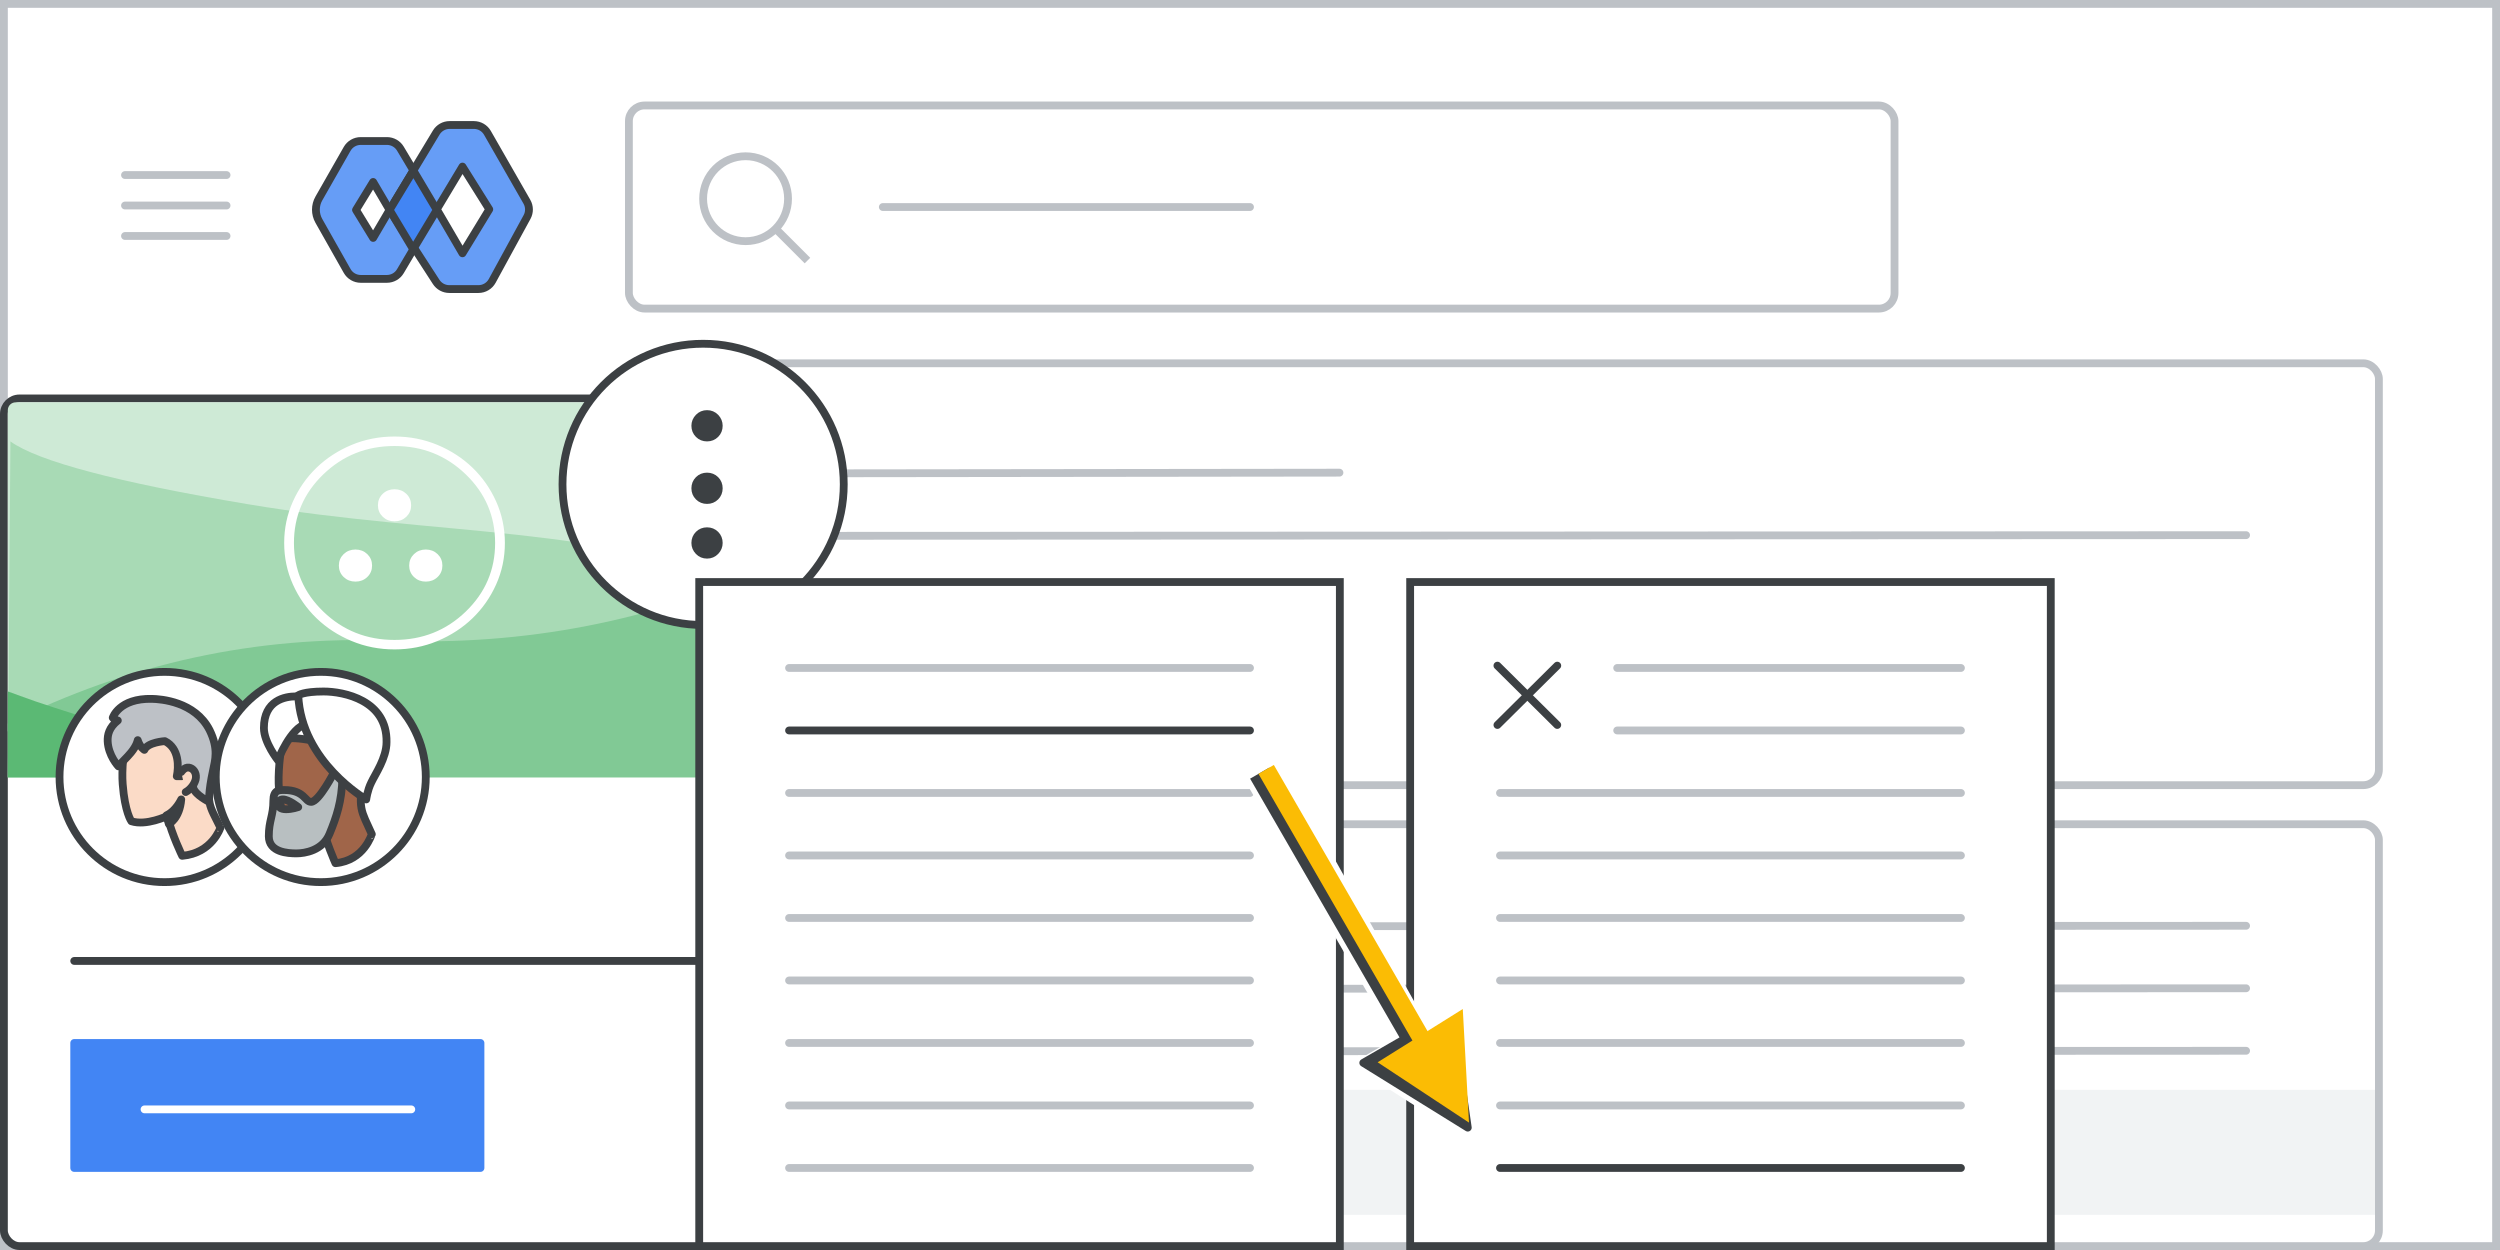 <?xml version="1.0" encoding="UTF-8"?>
<svg width="320px" height="160px" viewBox="0 0 320 160" version="1.1" xmlns="http://www.w3.org/2000/svg" xmlns:xlink="http://www.w3.org/1999/xlink">
    <rect x="0" y="0" width="320" height="160" fill="#333333" stroke="none"/>
    <title>currents-communities-edit-filter</title>
    <g id="currents-communities-edit-filter" stroke="none" stroke-width="1" fill="none" fill-rule="evenodd">
        <rect id="border/bg" stroke="#BDC1C6" fill="#FFFFFF" x="0.5" y="0.5" width="319" height="159"></rect>
        <rect id="top-container-copy-2" stroke="#BDC1C6" fill="#FFFFFF" x="92.5" y="105.5" width="212" height="54" rx="2"></rect>
        <rect id="top-container-copy-3" stroke="#BDC1C6" fill="#FFFFFF" x="92.5" y="46.5" width="212" height="54" rx="2"></rect>
        <rect id="top-container-copy-4" fill="#F1F3F4" x="91" y="139.5" width="213" height="16"></rect>
        <line x1="104.5" y1="60.585" x2="171.45" y2="60.5" id="Stroke-205-Copy-15" stroke="#BDC1C6" stroke-linecap="round" stroke-linejoin="round"></line>
        <line x1="104.5" y1="68.585" x2="287.5" y2="68.5" id="Stroke-205-Copy-16" stroke="#BDC1C6" stroke-linecap="round" stroke-linejoin="round"></line>
        <line x1="104.5" y1="134.585" x2="287.5" y2="134.5" id="Stroke-205-Copy-17" stroke="#BDC1C6" stroke-linecap="round" stroke-linejoin="round"></line>
        <line x1="104.5" y1="126.585" x2="287.5" y2="126.5" id="Stroke-205-Copy-18" stroke="#BDC1C6" stroke-linecap="round" stroke-linejoin="round"></line>
        <line x1="104.5" y1="118.585" x2="287.5" y2="118.5" id="Stroke-205-Copy-19" stroke="#BDC1C6" stroke-linecap="round" stroke-linejoin="round"></line>
        <rect id="top-container" stroke="#3C4043" fill="#FFFFFF" x="0.5" y="51" width="99" height="108.5" rx="2"></rect>
        <line x1="9.5" y1="123" x2="90.5" y2="123" id="Line-2-Copy-2" stroke="#3C4043" stroke-linecap="round" stroke-linejoin="round"></line>
        <g id="green-waves-copy" transform="translate(1, 51.5)">
            <rect id="Rectangle" fill="#CEEAD6" x="0" y="0" width="98" height="43" rx="1"></rect>
            <path d="M0.333,5 L0,48 L98,48 C98,39.63 98,31.751 98,24.363 C75.305,15.52 55.803,17.25 30.713,13.035 C13.987,10.225 3.86,7.547 0.333,5 Z" id="Path-4" fill="#A8DAB5"></path>
            <path d="M0,48 L98,48 L98,21 C82.447,28.004 66.114,31.172 49,30.505 C31.886,29.838 15.553,33.374 0,41.115 L0,48 Z" id="Path-3" fill="#81C995"></path>
            <path d="M0,37 C3.325,38.2 2.863,38.102 9.79,40.31 C16.718,42.518 33.937,44.71 37.85,45.136 C40.458,45.42 44.175,46.375 49,48 L0,48 C0,41.467 0,37.8 0,37 Z" id="Path-2" fill="#5BB974"></path>
        </g>
        <g id="People/profile12" transform="translate(21.059, 99.456) scale(-1, 1) translate(-21.059, -99.456) translate(7.618, 86)">
            <ellipse id="Oval" stroke="#3C4043" fill="#FFFFFF" cx="13.441" cy="13.456" rx="13.441" ry="13.456"></ellipse>
            <g id="Group-3" transform="translate(6.279, 3.453)">
                <path d="M4.9,20.093 C4.9,20.093 6.182,17.495 6.81,14.996 C6.81,14.996 9.499,16.283 11.409,15.664 C11.409,15.664 12.238,14.526 12.515,10.938 C12.665,9.132 12.414,6.385 11.912,4.703 C11.359,2.798 9.474,1.511 6.383,1.981 C2.186,2.6 0.251,4.876 1.03,8.81 C1.935,13.487 1.458,13.487 0,16.505 C0.025,16.481 1.03,19.747 4.9,20.093 Z" id="Path" stroke="#3D4043" fill="#FBDBC7" fill-rule="nonzero" stroke-linecap="round" stroke-linejoin="round"></path>
                <path d="M6.612,16.012 C6.612,16.012 5.228,15.359 5.023,12.872 C5.023,12.872 5.704,14.354 6.907,14.907 C6.907,14.907 6.839,15.183 6.793,15.409 C6.703,15.66 6.612,16.012 6.612,16.012 Z" id="Path" stroke="#3C4043" fill="#3C4043" fill-rule="nonzero" stroke-linecap="round" stroke-linejoin="round"></path>
                <path d="M3.47,11.433 C3.195,12.322 1.446,13.186 1.446,13.186 C1.446,13.186 1.571,11.992 0.947,9.147 C0.697,7.884 0.197,6.43 1.396,3.991 C3.27,0.333 7.643,0.028 8.768,0.003 C12.99,-0.099 13.79,2.416 13.79,2.416 C13.615,2.67 13.14,2.772 13.14,2.772 C14.29,3.686 14.465,4.626 14.44,5.413 C14.365,7.268 13.065,8.639 13.065,8.639 C12.391,7.826 12.091,7.649 11.441,6.861 C10.692,5.947 10.592,5.286 10.592,5.286 C10.292,6.226 9.742,6.531 9.742,6.531 C9.317,5.54 7.118,5.413 7.118,5.413 C5.26,6.328 5.336,8.721 5.594,9.906 L4.97,9.906 L4.59,9.547 L4.47,9.398 C4.47,9.398 3.694,9.279 3.47,9.779 C3.31,10.138 3.585,11.062 3.47,11.433 Z" id="Path" stroke="#3D4043" fill="#BDC1C6" fill-rule="nonzero" stroke-linecap="round" stroke-linejoin="round"></path>
                <path d="M5.023,9.36 C5.023,9.36 4.615,8.716 4.043,8.798 C3.471,8.88 3.09,9.452 3.145,10.078 C3.172,10.705 3.771,11.576 4.452,11.93" id="Path" fill="#FBDBC7" fill-rule="nonzero"></path>
                <path d="M5.023,9.36 C5.023,9.36 4.615,8.716 4.043,8.798 C3.471,8.88 3.09,9.452 3.145,10.078 C3.172,10.705 3.771,11.576 4.452,11.93" id="Path" stroke="#3D4043" stroke-linecap="round" stroke-linejoin="round"></path>
            </g>
        </g>
        <g id="People/profile6" transform="translate(41.059, 99.456) scale(-1, 1) translate(-41.059, -99.456) translate(27.618, 86)">
            <g id="Group-22-Copy" transform="translate(0, 0)" fill="#FFFFFF" stroke="#3C4043">
                <ellipse id="Oval" cx="13.441" cy="13.456" rx="13.441" ry="13.456"></ellipse>
            </g>
            <g id="Group-25" transform="translate(5.023, 2.512)">
                <path d="M6.539,21.977 C6.539,21.977 7.757,19.289 8.353,16.704 C8.353,16.704 10.908,18.035 12.722,17.395 C12.722,17.395 13.51,16.218 13.773,12.506 C13.916,10.638 13.677,7.797 13.2,6.056 C12.674,4.085 10.884,2.754 7.948,3.24 C3.961,3.88 2.122,6.235 2.863,10.305 C3.722,15.142 3.268,15.142 1.884,18.265 C1.908,18.265 2.863,21.644 6.539,21.977" id="Fill-1" fill="#A06549"></path>
                <path d="M6.539,21.977 C6.539,21.977 7.757,19.289 8.353,16.704 C8.353,16.704 10.908,18.035 12.722,17.395 C12.722,17.395 13.51,16.218 13.773,12.506 C13.916,10.638 13.677,7.797 13.2,6.056 C12.674,4.085 10.884,2.754 7.948,3.24 C3.961,3.88 2.122,6.235 2.863,10.305 C3.722,15.142 3.268,15.142 1.884,18.265 C1.908,18.265 2.863,21.644 6.539,21.977 Z" id="Stroke-3" stroke="#3D4043" stroke-linecap="round" stroke-linejoin="round"></path>
                <path d="M8.397,17.581 C8.397,17.581 6.551,16.928 6.279,14.442 C6.279,14.442 7.187,15.924 8.791,16.477 C8.791,16.477 8.7,16.753 8.639,16.979 C8.518,17.23 8.397,17.581 8.397,17.581" id="Fill-5" fill="#3C4043"></path>
                <path d="M8.397,17.581 C8.397,17.581 6.551,16.928 6.279,14.442 C6.279,14.442 7.187,15.924 8.791,16.477 C8.791,16.477 8.7,16.753 8.639,16.979 C8.518,17.23 8.397,17.581 8.397,17.581 Z" id="Stroke-7" stroke="#3C4043" stroke-linecap="round" stroke-linejoin="round"></path>
                <path d="M13.77,14.727 C13.77,14.727 13.623,15.07 12.859,15.07 C12.095,15.07 11.302,14.796 11.302,14.796 C11.302,14.796 12.507,13.814 13.27,13.814 C14.034,13.814 13.77,14.727 13.77,14.727 M14.486,13.974 C14.486,12.61 13.77,12.61 13.133,12.61 C10.481,12.61 10.454,14.129 9.658,14.129 C8.65,14.129 6.688,10.292 6.688,10.292 C6.688,10.292 5.6,7.923 5.653,10.987 C5.706,14.052 6.422,16.086 7.298,18.223 C8.173,20.36 10.454,20.721 11.542,20.721 C12.629,20.721 15.07,20.592 15.07,18.532 C15.07,16.498 14.486,15.931 14.486,13.974" id="Fill-9" fill="#B8BFC1"></path>
                <path d="M13.77,14.727 C13.77,14.727 13.623,15.07 12.859,15.07 C12.095,15.07 11.302,14.796 11.302,14.796 C11.302,14.796 12.507,13.814 13.27,13.814 C14.034,13.814 13.77,14.727 13.77,14.727 Z M14.486,13.974 C14.486,12.61 13.77,12.61 13.133,12.61 C10.481,12.61 10.454,14.129 9.658,14.129 C8.65,14.129 6.688,10.292 6.688,10.292 C6.688,10.292 5.6,7.923 5.653,10.987 C5.706,14.052 6.422,16.086 7.298,18.223 C8.173,20.36 10.454,20.721 11.542,20.721 C12.629,20.721 15.07,20.592 15.07,18.532 C15.07,16.498 14.486,15.931 14.486,13.974 Z" id="Stroke-11" stroke="#3D4043" stroke-linecap="round" stroke-linejoin="round"></path>
                <path d="M10.047,6.279 C10.047,6.279 12.476,5.834 13.058,6.032 C13.64,6.23 12.046,3.14 12.046,3.14 L10.578,3.164 L10.047,6.279 Z" id="Fill-13" fill="#FFFFFF"></path>
                <path d="M9.419,6.279 C9.419,6.279 11.848,5.834 12.43,6.032 C13.012,6.23 11.418,3.14 11.418,3.14 L9.95,3.164 L9.419,6.279 Z" id="Stroke-15" stroke="#3D4043" stroke-linecap="round" stroke-linejoin="round"></path>
                <path d="M10.446,0.87 C10.446,0.87 10.234,0.628 11.6,0.628 C12.966,0.628 15.698,1.099 15.698,4.669 C15.698,6.528 13.907,8.791 13.907,8.791 C13.907,8.791 12.268,4.588 10.264,4.157 C8.261,3.699 10.446,0.87 10.446,0.87" id="Fill-17" fill="#FFFFFF"></path>
                <path d="M10.446,0.87 C10.446,0.87 10.234,0.628 11.6,0.628 C12.966,0.628 15.698,1.099 15.698,4.669 C15.698,6.528 13.907,8.791 13.907,8.791 C13.907,8.791 12.268,4.588 10.264,4.157 C8.261,3.699 10.446,0.87 10.446,0.87 Z" id="Stroke-19" stroke="#3D4043" stroke-linecap="round" stroke-linejoin="round"></path>
                <path d="M2.6,13.814 C2.6,13.814 10.913,9.046 11.302,0.489 C11.302,0.489 10.653,0 8.055,0 C5.457,0 -0.102,1.125 0.001,6.479 C0.001,8.509 1.457,10.587 1.95,11.638 C2.47,12.689 2.6,13.814 2.6,13.814" id="Fill-21" fill="#FFFFFF"></path>
                <path d="M2.6,13.814 C2.6,13.814 10.913,9.046 11.302,0.489 C11.302,0.489 10.653,0 8.055,0 C5.457,0 -0.102,1.125 0.001,6.479 C0.001,8.509 1.457,10.587 1.95,11.638 C2.47,12.689 2.6,13.814 2.6,13.814 Z" id="Stroke-23" stroke="#3D4043" stroke-linecap="round" stroke-linejoin="round"></path>
            </g>
        </g>
        <circle id="Oval" stroke="#3C4043" fill="#FFFFFF" fill-rule="nonzero" cx="90" cy="62" r="18"></circle>
        <path d="M90.5,71 C90.075,71 89.719,70.85 89.432,70.55 C89.144,70.25 89,69.9 89,69.5 C89,69.075 89.144,68.719 89.432,68.43 C89.719,68.144 90.075,68 90.5,68 C90.925,68 91.281,68.144 91.57,68.43 C91.856,68.719 92,69.075 92,69.5 C92,69.9 91.856,70.25 91.57,70.55 C91.281,70.85 90.925,71 90.5,71 Z M90.5,64 C90.075,64 89.719,63.856 89.432,63.568 C89.144,63.281 89,62.925 89,62.5 C89,62.075 89.144,61.718 89.432,61.431 C89.719,61.144 90.075,61 90.5,61 C90.925,61 91.281,61.144 91.57,61.431 C91.856,61.718 92,62.075 92,62.5 C92,62.925 91.856,63.281 91.57,63.568 C91.281,63.856 90.925,64 90.5,64 Z M90.5,56 C90.075,56 89.719,55.856 89.432,55.568 C89.144,55.281 89,54.925 89,54.5 C89,54.1 89.144,53.75 89.432,53.45 C89.719,53.15 90.075,53 90.5,53 C90.925,53 91.281,53.15 91.57,53.45 C91.856,53.75 92,54.1 92,54.5 C92,54.925 91.856,55.281 91.57,55.568 C91.281,55.856 90.925,56 90.5,56 Z" id="Shape" stroke="#3C4043" fill="#3C4043" fill-rule="nonzero"></path>
        <path d="M43.5,72.393 C43.5,72.94 43.692,73.399 44.075,73.767 C44.457,74.137 44.932,74.321 45.5,74.321 C46.068,74.321 46.543,74.137 46.927,73.767 C47.309,73.399 47.5,72.94 47.5,72.393 C47.5,71.845 47.309,71.387 46.927,71.017 C46.543,70.649 46.068,70.464 45.5,70.464 C44.932,70.464 44.457,70.649 44.075,71.017 C43.692,71.387 43.5,71.845 43.5,72.393 Z M48.5,64.679 C48.5,65.226 48.692,65.684 49.075,66.053 C49.457,66.422 49.932,66.607 50.5,66.607 C51.068,66.607 51.543,66.422 51.927,66.053 C52.309,65.684 52.5,65.226 52.5,64.679 C52.5,64.131 52.309,63.672 51.927,63.303 C51.543,62.934 51.068,62.75 50.5,62.75 C49.932,62.75 49.457,62.934 49.075,63.303 C48.692,63.672 48.5,64.131 48.5,64.679 Z M52.5,72.393 C52.5,72.94 52.692,73.399 53.075,73.767 C53.457,74.137 53.932,74.321 54.5,74.321 C55.068,74.321 55.543,74.137 55.927,73.767 C56.309,73.399 56.5,72.94 56.5,72.393 C56.5,71.845 56.309,71.387 55.927,71.017 C55.543,70.649 55.068,70.464 54.5,70.464 C53.932,70.464 53.457,70.649 53.075,71.017 C52.692,71.387 52.5,71.845 52.5,72.393 Z M50.5,83 C48.569,83 46.752,82.644 45.05,81.932 C43.346,81.222 41.864,80.259 40.603,79.043 C39.343,77.828 38.344,76.398 37.606,74.756 C36.869,73.114 36.5,71.362 36.5,69.5 C36.5,67.638 36.869,65.886 37.606,64.243 C38.344,62.601 39.343,61.172 40.603,59.957 C41.864,58.741 43.346,57.778 45.05,57.066 C46.752,56.355 48.569,56 50.5,56 C52.431,56 54.248,56.355 55.952,57.066 C57.654,57.778 59.136,58.741 60.397,59.957 C61.657,61.172 62.656,62.601 63.394,64.243 C64.131,65.886 64.5,67.638 64.5,69.5 C64.5,71.362 64.131,73.114 63.394,74.756 C62.656,76.398 61.657,77.828 60.397,79.043 C59.136,80.259 57.654,81.222 55.952,81.932 C54.248,82.644 52.431,83 50.5,83 Z M50.5,82.036 C54.102,82.036 57.17,80.815 59.702,78.374 C62.234,75.931 63.5,72.973 63.5,69.5 C63.5,66.027 62.234,63.069 59.702,60.626 C57.17,58.185 54.102,56.964 50.5,56.964 C46.898,56.964 43.831,58.185 41.299,60.626 C38.766,63.069 37.5,66.027 37.5,69.5 C37.5,72.973 38.766,75.931 41.299,78.374 C43.831,80.815 46.898,82.036 50.5,82.036 Z" id="Shape-Copy-2" stroke="#FFFFFF" stroke-width="0.25" fill="#FFFFFF" fill-rule="nonzero"></path>
        <g id="search" transform="translate(80, 13)" stroke="#BDC1C6">
            <rect id="Rectangle" fill="#FFFFFF" x="0.5" y="0.5" width="162" height="26" rx="2"></rect>
            <line x1="33" y1="13.5" x2="80" y2="13.5" id="Line-2" stroke-linecap="round" stroke-linejoin="round"></line>
            <g id="Group" transform="translate(10, 7)">
                <circle id="Oval" cx="5.435" cy="5.435" r="5.435"></circle>
                <line x1="9.706" y1="9.706" x2="13" y2="13" id="Line-6" stroke-linecap="square"></line>
            </g>
        </g>
        <g id="Logos/currents" transform="translate(40, 16)" stroke="#3C4043" stroke-linejoin="round">
            <g id="Group-2">
                <path d="M0.818,9.399 L4.434,3.058 C4.79,2.434 5.453,2.049 6.171,2.049 L9.53,2.049 C10.234,2.049 10.887,2.419 11.248,3.024 L15.3,9.813 C15.675,10.442 15.677,11.226 15.304,11.857 L11.246,18.716 C10.887,19.324 10.232,19.697 9.525,19.697 L6.176,19.697 C5.455,19.697 4.79,19.309 4.435,18.681 L0.813,12.272 C0.309,11.38 0.311,10.289 0.818,9.399 Z" id="Path-2" fill="#669DF6"></path>
                <path d="M10.51,9.802 L15.839,0.967 C16.201,0.367 16.85,1.28747954e-16 17.551,0 L20.657,0 C21.374,-5.75789793e-16 22.036,0.384 22.392,1.006 L27.444,9.825 C27.79,10.428 27.797,11.167 27.464,11.777 L23,19.958 C22.65,20.6 21.976,21 21.245,21 L17.51,21 C16.831,21 16.199,20.656 15.831,20.087 L10.543,11.922 C10.128,11.28 10.115,10.457 10.51,9.802 Z" id="Path-4" fill="#669DF6"></path>
                <polygon id="Path-3" fill="#FFFFFF" points="5.568 10.873 7.761 7.291 9.864 10.873 7.761 14.455"></polygon>
                <polygon id="Path-6" fill="#FFFFFF" points="19.196 5.321 15.909 10.795 19.196 16.424 22.626 10.795"></polygon>
                <polygon id="Path-7" fill="#4285F4" points="12.917 5.837 9.864 10.873 12.886 15.909 15.909 10.873"></polygon>
            </g>
        </g>
        <g id="UI/menu-dark-grey" transform="translate(16, 22)" stroke="#BDC1C6" stroke-linecap="round" stroke-linejoin="round">
            <line x1="1.40946282e-16" y1="0.406" x2="13" y2="0.406" id="Line"></line>
            <line x1="1.40946282e-16" y1="4.306" x2="13" y2="4.306" id="Line"></line>
            <line x1="1.40946282e-16" y1="8.206" x2="13" y2="8.206" id="Line"></line>
        </g>
        <g id="UI/button-blue" transform="translate(9.5, 133.5)">
            <rect id="Rectangle" stroke="#4285F4" fill="#4285F4" fill-rule="nonzero" stroke-linejoin="round" x="0" y="0" width="52" height="16"></rect>
            <line x1="9" y1="8.5" x2="43.145" y2="8.5" id="Line" stroke="#FFFFFF" stroke-linecap="round"></line>
        </g>
        <g id="popup" transform="translate(89, 74)">
            <rect id="Rectangle" stroke="#3C4043" fill="#FFFFFF" x="0.5" y="0.5" width="82" height="85"></rect>
            <line x1="12" y1="11.5" x2="71" y2="11.5" id="Line-2-Copy-2" stroke="#BDC1C6" stroke-linecap="round" stroke-linejoin="round"></line>
            <line x1="12" y1="27.5" x2="71" y2="27.5" id="Line-2-Copy-4" stroke="#BDC1C6" stroke-linecap="round" stroke-linejoin="round"></line>
            <line x1="12" y1="35.5" x2="71" y2="35.5" id="Line-2-Copy-5" stroke="#BDC1C6" stroke-linecap="round" stroke-linejoin="round"></line>
            <line x1="12" y1="43.5" x2="71" y2="43.5" id="Line-2-Copy-6" stroke="#BDC1C6" stroke-linecap="round" stroke-linejoin="round"></line>
            <line x1="12" y1="51.5" x2="71" y2="51.5" id="Line-2-Copy-7" stroke="#BDC1C6" stroke-linecap="round" stroke-linejoin="round"></line>
            <line x1="12" y1="59.5" x2="71" y2="59.5" id="Line-2-Copy-8" stroke="#BDC1C6" stroke-linecap="round" stroke-linejoin="round"></line>
            <line x1="12" y1="67.5" x2="71" y2="67.5" id="Line-2-Copy-9" stroke="#BDC1C6" stroke-linecap="round" stroke-linejoin="round"></line>
            <line x1="12" y1="75.5" x2="71" y2="75.5" id="Line-2-Copy-10" stroke="#BDC1C6" stroke-linecap="round" stroke-linejoin="round"></line>
            <line x1="12" y1="19.5" x2="71" y2="19.5" id="Line-2-Copy-3" stroke="#3C4043" stroke-linecap="round" stroke-linejoin="round"></line>
        </g>
        <g id="popup-copy" transform="translate(180, 74)">
            <rect id="Rectangle" stroke="#3C4043" fill="#FFFFFF" x="0.5" y="0.5" width="82" height="85"></rect>
            <line x1="27" y1="11.5" x2="71" y2="11.5" id="Line-2-Copy-2" stroke="#BDC1C6" stroke-linecap="round" stroke-linejoin="round"></line>
            <line x1="12" y1="27.5" x2="71" y2="27.5" id="Line-2-Copy-4" stroke="#BDC1C6" stroke-linecap="round" stroke-linejoin="round"></line>
            <line x1="12" y1="35.5" x2="71" y2="35.5" id="Line-2-Copy-5" stroke="#BDC1C6" stroke-linecap="round" stroke-linejoin="round"></line>
            <line x1="12" y1="43.5" x2="71" y2="43.5" id="Line-2-Copy-6" stroke="#BDC1C6" stroke-linecap="round" stroke-linejoin="round"></line>
            <line x1="12" y1="51.5" x2="71" y2="51.5" id="Line-2-Copy-7" stroke="#BDC1C6" stroke-linecap="round" stroke-linejoin="round"></line>
            <line x1="12" y1="59.5" x2="71" y2="59.5" id="Line-2-Copy-8" stroke="#BDC1C6" stroke-linecap="round" stroke-linejoin="round"></line>
            <line x1="12" y1="67.5" x2="71" y2="67.5" id="Line-2-Copy-9" stroke="#BDC1C6" stroke-linecap="round" stroke-linejoin="round"></line>
            <line x1="12" y1="75.5" x2="71" y2="75.5" id="Line-2-Copy-10" stroke="#3C4043" stroke-linecap="round" stroke-linejoin="round"></line>
            <line x1="27" y1="19.5" x2="71" y2="19.5" id="Line-2-Copy-3" stroke="#BDC1C6" stroke-linecap="round" stroke-linejoin="round"></line>
        </g>
        <g id="Highlight/arrow-long" transform="translate(175.039, 121.939) scale(1, -1) rotate(-150) translate(-175.039, -121.939) translate(139.764, 86.664)" fill-rule="nonzero">
            <g id="white-bg" transform="translate(35.275, 35.275) rotate(-135) translate(-35.275, -35.275) translate(10.332, 10.332)" fill="#FFFFFF">
                <g id="Group" transform="translate(24.943, 24.943) rotate(-45) translate(-24.943, -24.943) translate(16.682, -2.07)">
                    <polygon id="Rectangle" points="5.686 13.888 10.245 13.655 10.525 33.563 10.804 54.027 5.686 54.027"></polygon>
                    <polygon id="Triangle" stroke="#FFFFFF" stroke-linejoin="round" points="7.947 4.84840926e-14 12.768 11.54 9.755 9.04 7.231 15.244 0 15.244"></polygon>
                    <polygon id="Triangle" points="8.403 0.462 16.523 15.353 3.688 14.917"></polygon>
                </g>
            </g>
            <g id="cursor" transform="translate(35.557, 34.783) rotate(-135) translate(-35.557, -34.783) translate(11.836, 11.062)">
                <g id="Group" transform="translate(23.721, 23.721) rotate(-45) translate(-23.721, -23.721) translate(16.483, -2.588)">
                    <polygon id="Triangle" stroke="#3C4043" fill="#3C4043" stroke-linejoin="round" points="7.438 0 12.263 12.062 9.248 9.449 7.237 13.872 6.46454567e-14 13.872"></polygon>
                    <g id="Group-2" transform="translate(5.643, 12.417)">
                        <polygon id="Rectangle" fill="#3C4043" points="1.48885384e-11 1.465 2.533 1.249 2.843 40.2 0 40.2"></polygon>
                        <rect id="Rectangle" fill="#FBBC04" x="1.233" y="0" width="2.275" height="40.2"></rect>
                    </g>
                    <polygon id="Triangle" fill="#FBBC04" points="7.894 0.483 14.475 13.47 1.629 13.014"></polygon>
                </g>
            </g>
        </g>
        <g id="Icons/close" transform="translate(191.321, 84.821)" stroke="#3C4043" stroke-linecap="round">
            <g id="Group">
                <line x1="0.348" y1="0.38" x2="8.009" y2="7.977" id="Line-8"></line>
                <line x1="0.348" y1="0.38" x2="8.009" y2="7.977" id="Line-8" transform="translate(4.179, 4.179) scale(-1, 1) translate(-4.179, -4.179) "></line>
            </g>
        </g>
    </g>
</svg>